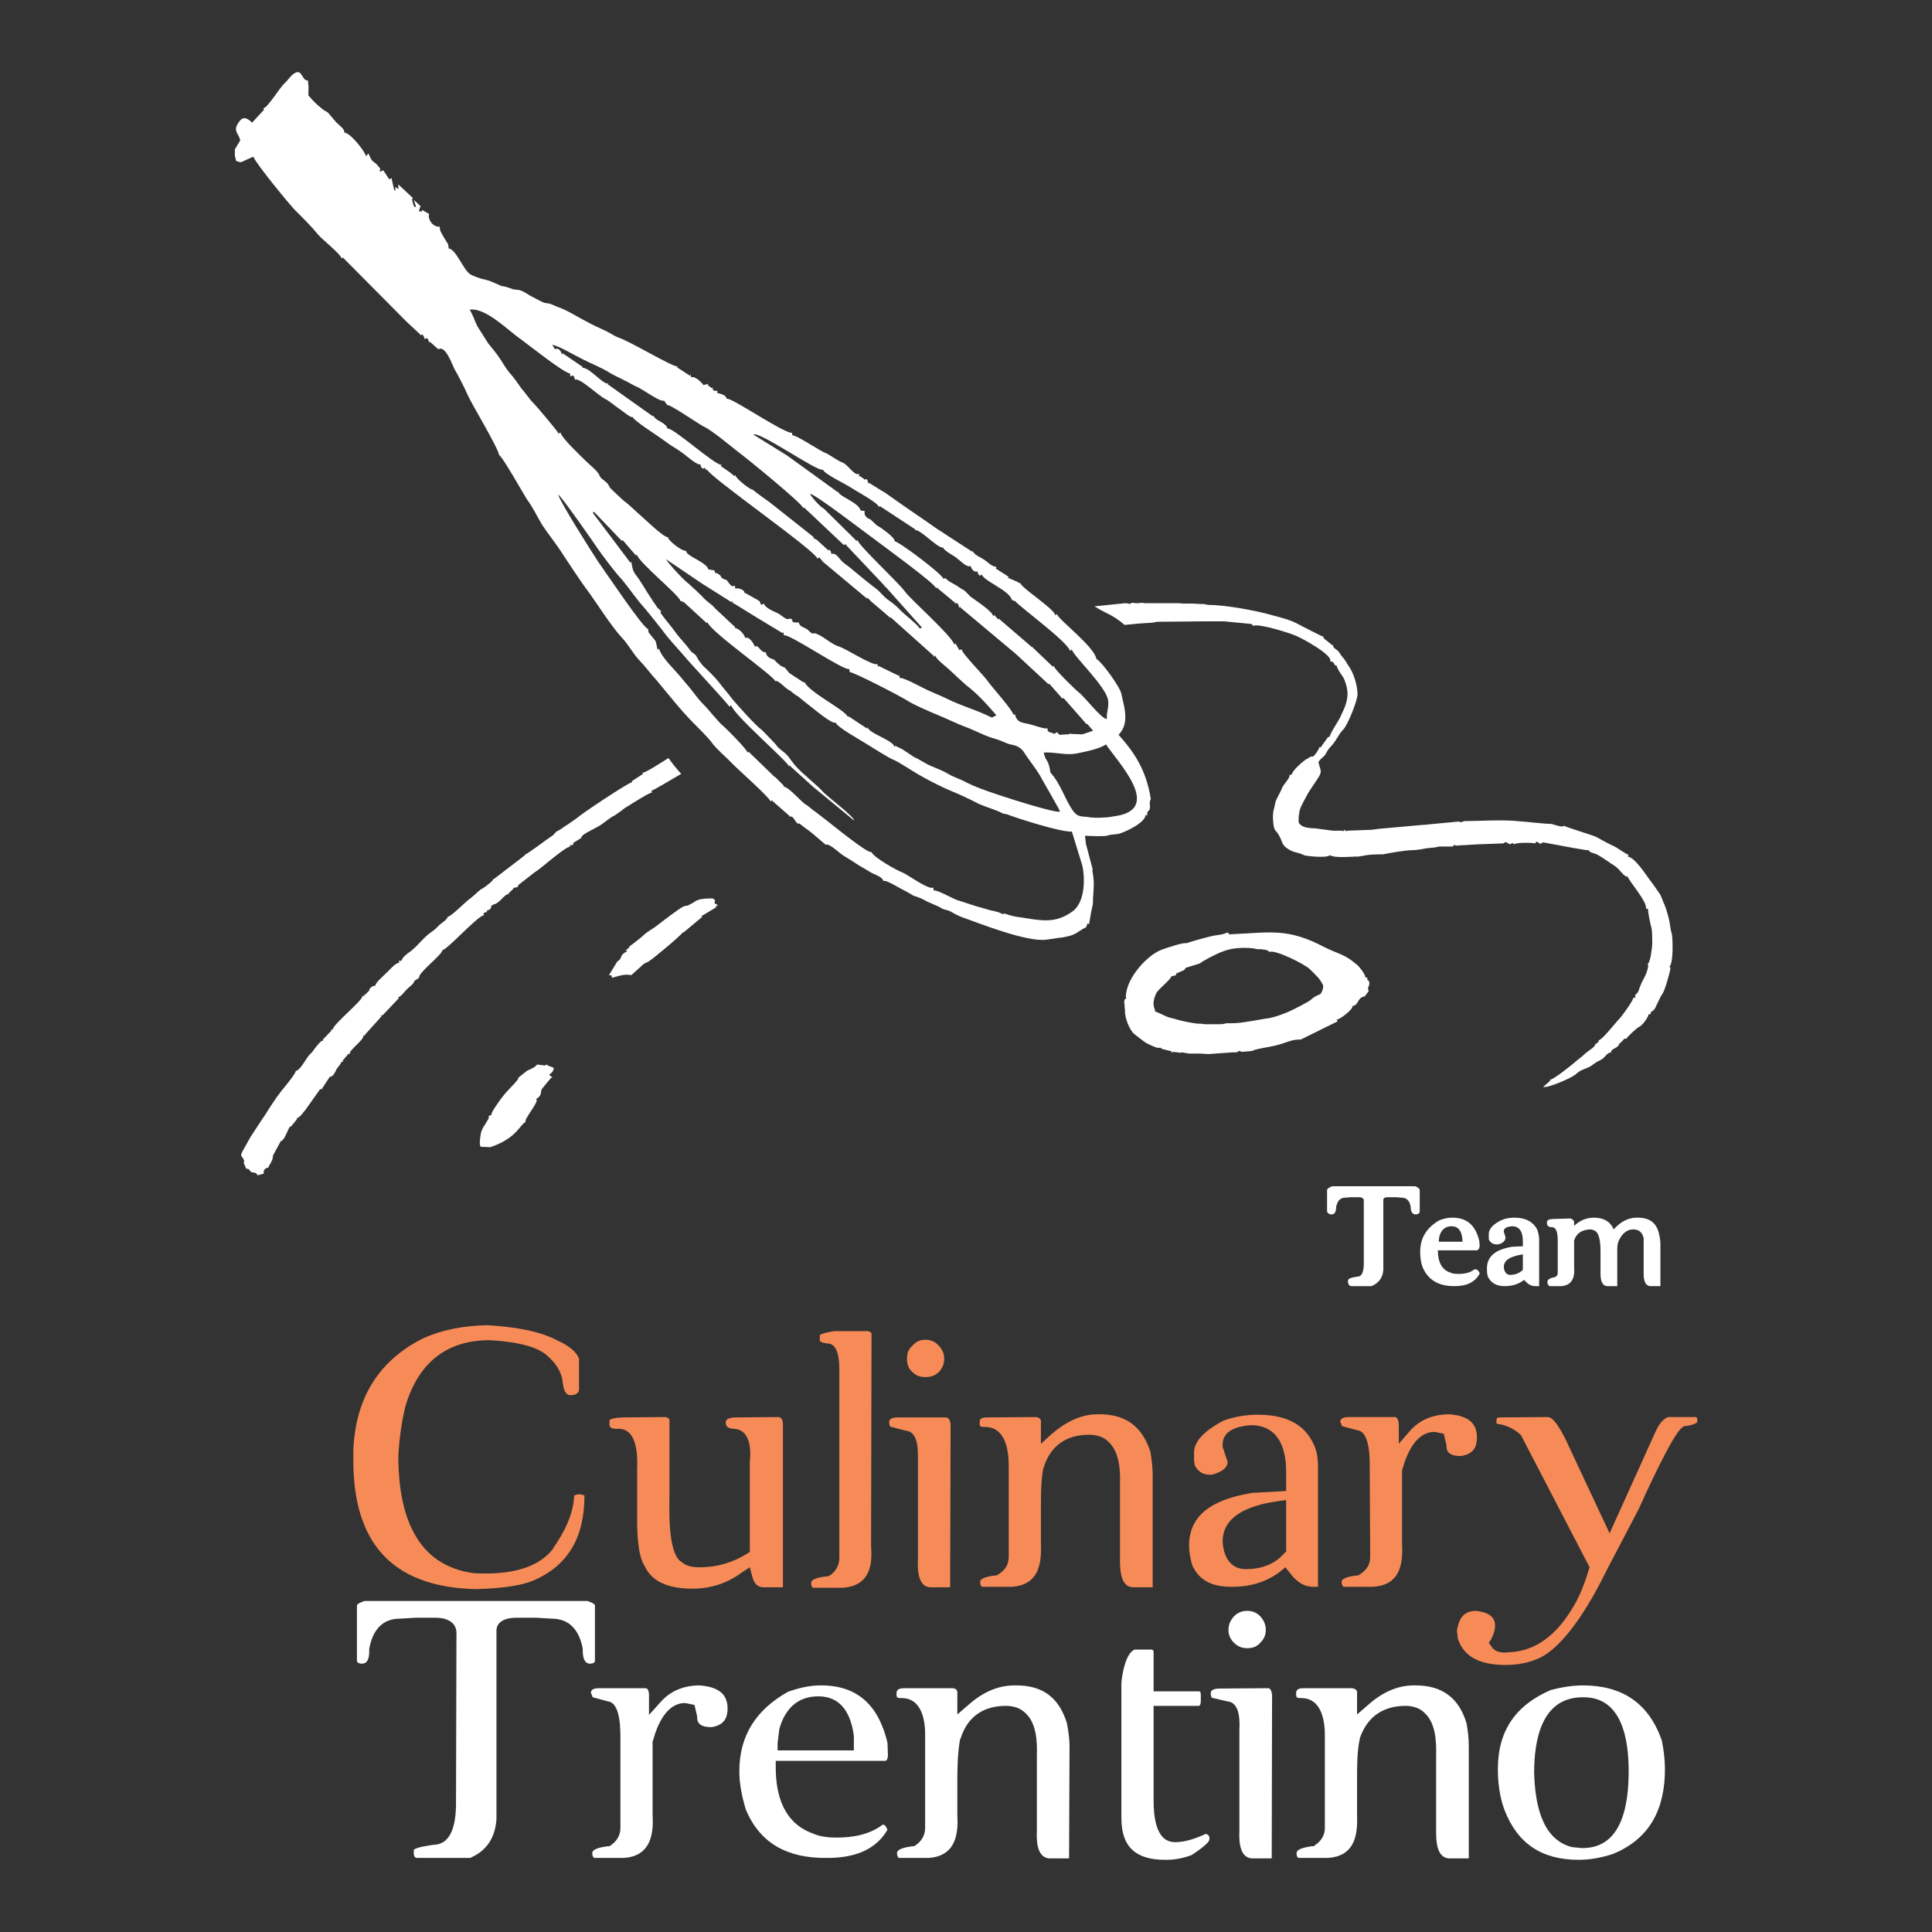 <?xml version="1.0" encoding="UTF-8"?>
<svg xmlns="http://www.w3.org/2000/svg" xmlns:xlink="http://www.w3.org/1999/xlink" width="16.617pt" height="16.617pt" viewBox="0 0 16.617 16.617" version="1.1">
<rect x="0" y="0" width="16.617" height="16.617" fill="#333333" stroke="none"/>
<g id="surface1">
<path style=" stroke:none;fill-rule:evenodd;fill:rgb(96.5%,54.5%,34.499%);fill-opacity:1;" d="M 12.695 13.855 C 12.586 13.855 12.547 13.926 12.531 14.023 L 12.539 14.094 C 12.598 14.277 12.773 14.32 12.949 14.32 C 13.055 14.32 13.156 14.301 13.246 14.258 C 13.488 14.137 13.711 13.727 13.824 13.496 C 13.914 13.324 14.004 13.152 14.094 12.98 C 14.137 12.883 14.387 12.332 14.469 12.277 L 14.477 12.27 L 14.488 12.266 C 14.508 12.266 14.59 12.25 14.598 12.23 L 14.598 12.207 C 14.598 12.195 14.594 12.188 14.582 12.188 L 14.348 12.188 C 14.293 12.207 14.262 12.266 14.238 12.316 L 13.844 13.188 L 13.465 12.379 C 13.445 12.34 13.371 12.191 13.316 12.188 L 12.895 12.191 C 12.879 12.191 12.875 12.195 12.871 12.211 L 12.871 12.242 C 12.871 12.242 12.875 12.242 12.875 12.246 C 12.949 12.254 13.016 12.285 13.074 12.336 L 13.082 12.344 L 13.672 13.48 L 13.664 13.504 C 13.629 13.621 13.582 13.746 13.512 13.852 C 13.391 14.047 13.219 14.203 12.977 14.211 C 12.918 14.219 12.855 14.211 12.824 14.156 L 12.805 14.129 L 12.824 14.102 C 12.844 14.062 12.859 14.023 12.859 13.98 C 12.859 13.891 12.773 13.863 12.695 13.855 "/>
<path style=" stroke:none;fill-rule:evenodd;fill:rgb(96.5%,54.5%,34.499%);fill-opacity:1;" d="M 11.559 13.648 L 11.812 13.648 C 12.027 13.633 12.07 13.477 12.059 13.281 L 12.059 12.645 L 12.062 12.637 C 12.098 12.508 12.176 12.316 12.336 12.316 L 12.344 12.316 L 12.418 12.332 L 12.441 12.43 L 12.441 12.438 C 12.441 12.512 12.504 12.523 12.566 12.523 C 12.66 12.508 12.703 12.461 12.703 12.363 C 12.703 12.219 12.598 12.176 12.469 12.164 C 12.332 12.164 12.215 12.207 12.125 12.309 L 12.031 12.418 L 12.031 12.273 C 12.031 12.25 12.031 12.188 11.996 12.188 L 11.609 12.188 C 11.574 12.188 11.531 12.191 11.527 12.227 L 11.543 12.266 L 11.672 12.301 C 11.789 12.312 11.781 12.566 11.781 12.645 L 11.785 13.391 C 11.785 13.457 11.754 13.504 11.699 13.539 L 11.688 13.547 L 11.676 13.551 C 11.648 13.551 11.539 13.566 11.539 13.605 C 11.539 13.625 11.543 13.641 11.559 13.648 "/>
<path style=" stroke:none;fill-rule:evenodd;fill:rgb(96.5%,54.5%,34.499%);fill-opacity:1;" d="M 11.336 13.648 L 11.336 12.609 C 11.336 12.539 11.324 12.465 11.289 12.402 C 11.195 12.219 11.012 12.168 10.816 12.168 C 10.719 12.168 10.617 12.184 10.523 12.219 C 10.426 12.27 10.27 12.367 10.27 12.492 L 10.27 12.562 L 10.277 12.605 C 10.305 12.656 10.344 12.684 10.406 12.684 L 10.422 12.684 C 10.48 12.668 10.555 12.641 10.559 12.574 L 10.516 12.445 L 10.516 12.422 C 10.516 12.297 10.656 12.266 10.754 12.258 L 10.758 12.258 C 10.992 12.258 11.062 12.449 11.062 12.656 L 11.062 12.824 L 10.773 12.84 C 10.508 12.883 10.227 12.984 10.227 13.293 C 10.227 13.348 10.238 13.406 10.254 13.461 C 10.316 13.602 10.438 13.648 10.59 13.648 L 10.598 13.648 C 10.75 13.648 10.891 13.609 11.012 13.516 L 11.055 13.48 L 11.09 13.523 C 11.141 13.594 11.207 13.648 11.297 13.648 Z M 10.516 13.258 C 10.516 13.008 10.805 12.938 11 12.91 L 11.062 12.902 L 11.062 13.344 L 11.047 13.359 C 10.961 13.457 10.844 13.496 10.715 13.496 C 10.578 13.496 10.523 13.383 10.516 13.262 L 10.516 13.258 "/>
<path style=" stroke:none;fill-rule:evenodd;fill:rgb(96.5%,54.5%,34.499%);fill-opacity:1;" d="M 9.539 12.406 C 9.629 12.492 9.637 12.652 9.633 12.762 L 9.633 13.414 C 9.633 13.504 9.637 13.664 9.762 13.652 L 9.914 13.652 L 9.914 12.688 C 9.914 12.621 9.906 12.555 9.895 12.488 C 9.824 12.27 9.684 12.164 9.457 12.164 L 9.441 12.164 C 9.289 12.164 9.156 12.238 9.043 12.336 L 8.953 12.418 L 8.953 12.223 C 8.953 12.199 8.93 12.191 8.91 12.188 L 8.5 12.191 C 8.465 12.191 8.426 12.191 8.426 12.23 L 8.426 12.246 C 8.426 12.273 8.445 12.273 8.469 12.273 C 8.652 12.273 8.676 12.477 8.676 12.613 L 8.676 13.391 C 8.676 13.457 8.645 13.504 8.59 13.539 L 8.578 13.547 L 8.566 13.551 C 8.539 13.551 8.43 13.566 8.43 13.605 C 8.43 13.625 8.434 13.641 8.449 13.648 L 8.703 13.648 C 8.918 13.633 8.961 13.477 8.953 13.281 L 8.953 12.969 C 8.953 12.859 8.953 12.738 8.973 12.629 L 8.977 12.625 L 8.977 12.621 C 9.035 12.434 9.172 12.34 9.367 12.34 C 9.434 12.34 9.496 12.359 9.539 12.406 "/>
<path style=" stroke:none;fill-rule:evenodd;fill:rgb(96.5%,54.5%,34.499%);fill-opacity:1;" d="M 8.176 12.246 C 8.172 12.227 8.164 12.191 8.137 12.191 L 7.734 12.191 C 7.707 12.191 7.648 12.191 7.648 12.23 L 7.648 12.246 L 7.656 12.27 L 7.789 12.305 C 7.898 12.312 7.895 12.469 7.895 12.543 L 7.895 13.414 C 7.891 13.504 7.895 13.664 8.02 13.652 L 8.172 13.652 Z M 8.121 11.688 C 8.121 11.641 8.105 11.605 8.074 11.574 C 8.043 11.539 8.004 11.523 7.961 11.523 C 7.914 11.523 7.879 11.539 7.848 11.574 C 7.812 11.605 7.801 11.641 7.801 11.688 C 7.801 11.73 7.812 11.77 7.848 11.801 C 7.879 11.832 7.914 11.844 7.961 11.844 C 8.004 11.844 8.043 11.832 8.074 11.801 C 8.105 11.77 8.121 11.73 8.121 11.688 "/>
<path style=" stroke:none;fill-rule:evenodd;fill:rgb(96.5%,54.5%,34.499%);fill-opacity:1;" d="M 7.496 11.469 C 7.492 11.457 7.477 11.453 7.465 11.449 L 7.176 11.449 C 7.152 11.453 7.07 11.465 7.051 11.484 L 7.051 11.527 C 7.051 11.547 7.105 11.555 7.121 11.555 C 7.219 11.559 7.219 11.727 7.219 11.793 L 7.219 13.398 C 7.219 13.465 7.188 13.516 7.137 13.551 L 7.113 13.559 C 7.086 13.559 6.977 13.574 6.977 13.613 C 6.977 13.633 6.98 13.648 6.992 13.656 L 7.25 13.656 C 7.461 13.641 7.508 13.492 7.492 13.301 "/>
<path style=" stroke:none;fill-rule:evenodd;fill:rgb(96.5%,54.5%,34.499%);fill-opacity:1;" d="M 6.309 12.289 C 6.453 12.293 6.461 12.465 6.449 12.574 L 6.449 13.348 L 6.426 13.363 C 6.301 13.441 6.164 13.48 6.02 13.48 C 5.965 13.48 5.906 13.473 5.867 13.438 C 5.738 13.371 5.758 12.957 5.758 12.855 L 5.758 12.215 C 5.758 12.199 5.738 12.191 5.723 12.188 L 5.367 12.191 C 5.352 12.191 5.242 12.195 5.242 12.219 L 5.242 12.254 C 5.242 12.293 5.297 12.289 5.32 12.289 C 5.488 12.289 5.484 12.535 5.48 12.645 L 5.48 13.066 C 5.48 13.176 5.484 13.363 5.539 13.461 L 5.539 13.465 L 5.543 13.465 C 5.613 13.629 5.797 13.664 5.957 13.664 C 6.113 13.664 6.258 13.617 6.383 13.523 L 6.449 13.48 L 6.469 13.555 C 6.484 13.617 6.512 13.656 6.582 13.652 L 6.734 13.652 L 6.734 12.266 C 6.734 12.234 6.734 12.188 6.691 12.188 L 6.344 12.191 C 6.312 12.191 6.242 12.191 6.242 12.234 C 6.242 12.277 6.27 12.285 6.309 12.289 "/>
<path style=" stroke:none;fill-rule:evenodd;fill:rgb(96.5%,54.5%,34.499%);fill-opacity:1;" d="M 4.98 11.961 L 4.98 11.688 C 4.957 11.617 4.867 11.562 4.805 11.535 C 4.629 11.438 4.387 11.41 4.191 11.398 C 3.996 11.402 3.805 11.434 3.629 11.516 C 3.242 11.715 3.059 12.039 3.039 12.469 L 3.039 12.547 C 3.035 13.262 3.363 13.648 4.086 13.668 C 4.238 13.664 4.438 13.652 4.578 13.598 C 4.898 13.465 5.027 13.207 5.027 12.863 C 5.02 12.859 4.996 12.852 4.98 12.852 C 4.969 12.852 4.945 12.859 4.938 12.863 C 4.934 13.023 4.848 13.188 4.758 13.316 L 4.758 13.32 C 4.602 13.52 4.312 13.543 4.082 13.531 L 4.078 13.531 C 3.566 13.465 3.434 13.012 3.426 12.559 C 3.426 12.527 3.426 12.496 3.43 12.465 C 3.438 12.344 3.457 12.223 3.484 12.105 C 3.59 11.738 3.824 11.527 4.211 11.527 C 4.355 11.535 4.602 11.559 4.711 11.664 C 4.777 11.723 4.832 11.797 4.84 11.891 C 4.844 11.926 4.855 12 4.906 12 C 4.941 12 4.965 11.992 4.98 11.961 "/>
<path style=" stroke:none;fill-rule:nonzero;fill:rgb(100%,100%,100%);fill-opacity:1;" d="M 12.172 10.203 C 12.199 10.215 12.211 10.223 12.211 10.238 L 12.211 10.422 C 12.207 10.438 12.195 10.445 12.176 10.445 C 12.148 10.445 12.133 10.422 12.133 10.379 C 12.125 10.328 12.098 10.301 12.055 10.301 L 12.004 10.297 L 11.941 10.297 C 11.91 10.297 11.898 10.305 11.898 10.32 L 11.898 10.918 C 11.895 10.988 11.859 11.035 11.797 11.062 L 11.625 11.062 C 11.609 11.062 11.598 11.051 11.594 11.031 L 11.594 11.016 C 11.594 10.996 11.621 10.988 11.676 10.98 C 11.711 10.98 11.727 10.945 11.73 10.879 L 11.73 10.324 C 11.73 10.309 11.715 10.297 11.688 10.297 L 11.621 10.297 L 11.57 10.301 C 11.527 10.301 11.504 10.328 11.492 10.379 C 11.492 10.422 11.48 10.445 11.453 10.445 C 11.434 10.445 11.422 10.438 11.414 10.422 L 11.414 10.238 C 11.414 10.223 11.43 10.215 11.457 10.203 "/>
<path style=" stroke:none;fill-rule:nonzero;fill:rgb(100%,100%,100%);fill-opacity:1;" d="M 12.488 10.473 L 12.492 10.473 C 12.617 10.473 12.691 10.539 12.723 10.672 L 12.727 10.715 C 12.723 10.742 12.715 10.754 12.695 10.754 L 12.367 10.754 C 12.367 10.855 12.402 10.922 12.473 10.945 C 12.488 10.953 12.512 10.957 12.543 10.957 C 12.602 10.957 12.648 10.945 12.68 10.918 L 12.691 10.918 C 12.707 10.918 12.719 10.93 12.727 10.953 C 12.688 11.027 12.617 11.062 12.512 11.062 L 12.508 11.062 C 12.371 11.062 12.281 11.008 12.234 10.895 C 12.219 10.852 12.215 10.809 12.215 10.766 C 12.215 10.648 12.27 10.559 12.379 10.496 C 12.418 10.48 12.457 10.473 12.488 10.473 Z M 12.375 10.676 L 12.375 10.68 L 12.578 10.68 L 12.578 10.656 C 12.57 10.582 12.539 10.547 12.484 10.547 C 12.43 10.547 12.395 10.578 12.379 10.637 "/>
<path style=" stroke:none;fill-rule:nonzero;fill:rgb(100%,100%,100%);fill-opacity:1;" d="M 13.238 11.062 L 13.203 11.062 C 13.168 11.062 13.137 11.043 13.109 11.008 C 13.066 11.043 13.008 11.062 12.945 11.062 L 12.941 11.062 C 12.871 11.062 12.824 11.035 12.797 10.98 C 12.789 10.953 12.789 10.93 12.789 10.91 C 12.789 10.809 12.859 10.746 13.008 10.723 L 13.098 10.719 L 13.098 10.676 C 13.098 10.59 13.066 10.547 13.004 10.547 C 12.957 10.551 12.934 10.566 12.934 10.59 L 12.934 10.594 L 12.949 10.641 C 12.949 10.672 12.926 10.695 12.883 10.703 L 12.875 10.703 C 12.844 10.703 12.82 10.691 12.805 10.66 L 12.805 10.613 C 12.805 10.57 12.84 10.531 12.91 10.496 C 12.945 10.48 12.984 10.473 13.027 10.473 C 13.121 10.473 13.184 10.508 13.219 10.57 C 13.23 10.598 13.238 10.629 13.238 10.66 Z M 12.934 10.898 C 12.938 10.941 12.957 10.965 12.988 10.965 C 13.035 10.965 13.07 10.949 13.098 10.922 L 13.098 10.789 C 12.988 10.805 12.934 10.84 12.934 10.898 "/>
<path style=" stroke:none;fill-rule:nonzero;fill:rgb(100%,100%,100%);fill-opacity:1;" d="M 13.766 10.762 C 13.766 10.664 13.75 10.605 13.719 10.586 C 13.703 10.578 13.688 10.574 13.676 10.574 C 13.602 10.578 13.559 10.609 13.539 10.668 L 13.539 10.906 C 13.547 11.004 13.508 11.055 13.43 11.062 L 13.328 11.062 C 13.316 11.055 13.309 11.043 13.309 11.027 C 13.309 11.004 13.332 10.992 13.375 10.984 C 13.391 10.977 13.398 10.965 13.398 10.945 L 13.398 10.672 C 13.398 10.594 13.383 10.555 13.348 10.555 C 13.32 10.555 13.305 10.543 13.305 10.52 L 13.305 10.512 C 13.305 10.492 13.328 10.484 13.371 10.484 L 13.508 10.48 C 13.527 10.488 13.539 10.496 13.539 10.516 L 13.539 10.543 C 13.59 10.496 13.645 10.473 13.711 10.473 C 13.793 10.473 13.852 10.508 13.879 10.574 C 13.938 10.508 14.004 10.473 14.078 10.473 L 14.086 10.473 C 14.191 10.473 14.25 10.52 14.27 10.617 C 14.277 10.645 14.281 10.672 14.281 10.703 L 14.281 11.062 L 14.207 11.062 C 14.16 11.066 14.137 11.031 14.137 10.957 L 14.137 10.648 C 14.125 10.598 14.094 10.574 14.047 10.574 C 13.996 10.574 13.957 10.605 13.926 10.664 C 13.914 10.688 13.91 10.715 13.91 10.746 L 13.91 11.062 L 13.836 11.062 C 13.789 11.066 13.766 11.031 13.766 10.957 "/>
<path style=" stroke:none;fill-rule:nonzero;fill:rgb(100%,100%,100%);fill-opacity:1;" d="M 13.34 14.535 C 13.039 14.664 12.883 14.883 12.883 15.215 C 12.883 15.332 12.898 15.453 12.938 15.562 C 13.051 15.859 13.262 15.996 13.578 15.996 C 13.68 15.996 13.777 15.977 13.875 15.945 C 14.195 15.812 14.32 15.555 14.32 15.215 C 14.32 15.133 14.309 15.047 14.293 14.969 C 14.18 14.648 13.953 14.496 13.613 14.496 C 13.523 14.496 13.43 14.512 13.34 14.535 Z M 13.195 15.25 C 13.195 14.965 13.258 14.598 13.613 14.598 L 13.621 14.598 C 13.957 14.598 14.008 14.973 14.008 15.234 C 14.008 15.5 13.961 15.895 13.613 15.895 L 13.602 15.895 L 13.523 15.887 L 13.52 15.887 C 13.246 15.816 13.203 15.484 13.195 15.25 "/>
<path style=" stroke:none;fill-rule:nonzero;fill:rgb(100%,100%,100%);fill-opacity:1;" d="M 12.258 14.738 C 12.348 14.824 12.355 14.98 12.352 15.094 L 12.352 15.746 C 12.352 15.836 12.355 15.992 12.48 15.984 L 12.633 15.984 L 12.633 15.02 C 12.633 14.953 12.625 14.883 12.613 14.82 C 12.547 14.602 12.402 14.496 12.176 14.496 L 12.16 14.496 C 12.008 14.496 11.875 14.566 11.762 14.668 L 11.672 14.746 L 11.672 14.555 C 11.672 14.531 11.648 14.523 11.629 14.52 L 11.219 14.52 C 11.184 14.52 11.148 14.523 11.148 14.562 L 11.148 14.578 C 11.148 14.605 11.164 14.605 11.191 14.605 C 11.371 14.605 11.398 14.809 11.395 14.945 L 11.395 15.723 C 11.395 15.785 11.363 15.836 11.309 15.871 L 11.301 15.879 L 11.285 15.879 C 11.262 15.883 11.152 15.895 11.152 15.938 C 11.152 15.957 11.152 15.969 11.168 15.98 L 11.422 15.98 C 11.637 15.965 11.68 15.809 11.672 15.613 L 11.672 15.301 C 11.672 15.191 11.672 15.066 11.695 14.957 L 11.695 14.953 C 11.758 14.766 11.895 14.672 12.09 14.672 C 12.152 14.672 12.215 14.691 12.258 14.738 "/>
<path style=" stroke:none;fill-rule:nonzero;fill:rgb(100%,100%,100%);fill-opacity:1;" d="M 10.941 14.578 C 10.938 14.559 10.934 14.52 10.906 14.52 L 10.504 14.523 C 10.473 14.523 10.414 14.523 10.414 14.562 L 10.414 14.578 L 10.422 14.602 L 10.555 14.633 C 10.664 14.641 10.664 14.797 10.66 14.875 L 10.66 15.746 C 10.656 15.836 10.66 15.992 10.785 15.984 L 10.938 15.984 Z M 10.887 14.02 C 10.887 13.973 10.871 13.938 10.84 13.902 C 10.809 13.871 10.773 13.855 10.727 13.855 C 10.68 13.855 10.645 13.871 10.613 13.902 C 10.582 13.938 10.566 13.973 10.566 14.02 C 10.566 14.062 10.582 14.098 10.613 14.129 C 10.645 14.16 10.68 14.176 10.727 14.176 C 10.773 14.176 10.809 14.164 10.84 14.129 C 10.871 14.098 10.887 14.062 10.887 14.02 "/>
<path style=" stroke:none;fill-rule:nonzero;fill:rgb(100%,100%,100%);fill-opacity:1;" d="M 9.645 14.473 L 9.645 15.637 C 9.645 15.887 9.77 15.996 10.02 15.996 L 10.039 15.996 C 10.109 15.996 10.18 15.98 10.246 15.957 C 10.281 15.934 10.402 15.855 10.402 15.82 L 10.402 15.805 C 10.402 15.789 10.387 15.777 10.371 15.773 C 10.293 15.809 10.199 15.844 10.113 15.844 L 10.105 15.844 C 9.934 15.844 9.922 15.602 9.922 15.48 L 9.922 14.672 L 10.309 14.672 C 10.324 14.672 10.328 14.648 10.328 14.633 L 10.328 14.582 C 10.328 14.562 10.328 14.547 10.309 14.547 L 9.922 14.547 L 9.922 14.207 C 9.922 14.184 9.898 14.188 9.879 14.188 L 9.758 14.188 C 9.68 14.223 9.652 14.398 9.645 14.473 "/>
<path style=" stroke:none;fill-rule:nonzero;fill:rgb(100%,100%,100%);fill-opacity:1;" d="M 8.824 14.738 C 8.914 14.824 8.922 14.98 8.918 15.094 L 8.918 15.746 C 8.914 15.836 8.918 15.992 9.043 15.984 L 9.195 15.984 L 9.199 15.02 C 9.199 14.953 9.188 14.883 9.176 14.82 C 9.109 14.602 8.969 14.496 8.742 14.496 L 8.727 14.496 C 8.57 14.496 8.438 14.566 8.324 14.668 L 8.234 14.746 L 8.234 14.555 C 8.234 14.531 8.215 14.523 8.195 14.52 L 7.785 14.52 C 7.75 14.52 7.711 14.523 7.711 14.562 L 7.711 14.578 C 7.711 14.605 7.727 14.605 7.754 14.605 C 7.934 14.605 7.961 14.809 7.957 14.945 L 7.957 15.723 C 7.957 15.785 7.926 15.836 7.875 15.871 L 7.863 15.879 L 7.852 15.879 C 7.824 15.883 7.715 15.895 7.715 15.938 C 7.715 15.957 7.719 15.969 7.73 15.98 L 7.988 15.98 C 8.199 15.965 8.246 15.809 8.234 15.613 L 8.234 15.301 C 8.234 15.191 8.238 15.066 8.258 14.957 L 8.262 14.953 C 8.32 14.766 8.457 14.672 8.652 14.672 C 8.719 14.672 8.777 14.691 8.824 14.738 "/>
<path style=" stroke:none;fill-rule:nonzero;fill:rgb(100%,100%,100%);fill-opacity:1;" d="M 6.777 14.551 C 6.508 14.703 6.359 14.922 6.359 15.234 C 6.359 15.348 6.383 15.457 6.414 15.562 C 6.539 15.863 6.781 15.98 7.098 15.98 L 7.113 15.98 C 7.324 15.98 7.523 15.926 7.633 15.738 C 7.625 15.719 7.613 15.695 7.602 15.695 L 7.59 15.695 C 7.477 15.781 7.332 15.805 7.195 15.805 C 7.125 15.805 7.051 15.797 6.992 15.77 C 6.742 15.68 6.672 15.445 6.672 15.199 L 6.672 15.145 L 7.613 15.145 C 7.633 15.145 7.637 15.113 7.637 15.094 L 7.633 14.988 C 7.559 14.68 7.387 14.496 7.062 14.496 L 7.055 14.496 C 6.961 14.496 6.863 14.52 6.777 14.551 Z M 6.688 14.992 L 6.703 14.871 C 6.75 14.703 6.855 14.59 7.039 14.59 C 7.242 14.59 7.32 14.75 7.344 14.93 L 7.344 15.055 L 6.688 15.055 "/>
<path style=" stroke:none;fill-rule:nonzero;fill:rgb(100%,100%,100%);fill-opacity:1;" d="M 5.109 15.98 L 5.367 15.98 C 5.578 15.965 5.625 15.805 5.613 15.613 L 5.613 14.977 L 5.617 14.969 C 5.652 14.84 5.73 14.648 5.891 14.648 L 5.895 14.648 L 5.973 14.664 L 5.996 14.762 L 5.996 14.77 C 5.996 14.844 6.059 14.855 6.121 14.855 C 6.215 14.84 6.258 14.789 6.258 14.695 C 6.258 14.551 6.152 14.508 6.02 14.496 C 5.887 14.496 5.77 14.539 5.68 14.641 L 5.582 14.75 L 5.582 14.605 C 5.582 14.582 5.586 14.52 5.551 14.52 L 5.164 14.52 C 5.129 14.52 5.086 14.52 5.082 14.559 L 5.098 14.598 L 5.227 14.633 C 5.344 14.645 5.336 14.898 5.336 14.977 L 5.336 15.723 C 5.336 15.785 5.305 15.836 5.254 15.871 L 5.242 15.879 L 5.23 15.879 C 5.203 15.883 5.094 15.895 5.094 15.938 C 5.094 15.957 5.098 15.969 5.109 15.98 "/>
<path style=" stroke:none;fill-rule:nonzero;fill:rgb(100%,100%,100%);fill-opacity:1;" d="M 3.73 15.867 C 3.699 15.871 3.582 15.887 3.559 15.91 L 3.559 15.945 C 3.562 15.965 3.566 15.98 3.59 15.98 L 4.043 15.98 C 4.188 15.918 4.258 15.805 4.27 15.648 L 4.27 14.027 C 4.27 13.938 4.363 13.914 4.438 13.914 L 4.613 13.914 L 4.746 13.922 C 4.906 13.922 4.984 14.031 5.012 14.18 L 5.012 14.188 C 5.012 14.23 5.016 14.309 5.074 14.309 C 5.094 14.309 5.109 14.305 5.117 14.289 L 5.117 13.809 C 5.117 13.793 5.074 13.777 5.051 13.77 L 3.137 13.77 C 3.113 13.777 3.07 13.793 3.07 13.809 L 3.07 14.289 C 3.078 14.305 3.094 14.309 3.113 14.309 C 3.176 14.309 3.176 14.23 3.176 14.188 L 3.176 14.18 C 3.203 14.031 3.281 13.922 3.438 13.922 L 3.574 13.914 L 3.75 13.914 C 3.832 13.914 3.918 13.945 3.926 14.035 L 3.926 14.039 L 3.922 15.535 C 3.918 15.664 3.895 15.863 3.73 15.867 "/>
<path style=" stroke:none;fill-rule:nonzero;fill:rgb(100%,100%,100%);fill-opacity:1;" d="M 10.594 8.035 C 10.566 8.035 10.594 8.031 10.578 8.039 L 10.559 8.02 C 10.535 8.031 10.504 8.039 10.469 8.043 C 10.434 8.047 10.41 8.055 10.379 8.062 C 10.359 8.066 10.207 8.109 10.207 8.113 C 10.18 8.102 10.027 8.156 10.004 8.164 C 9.875 8.203 9.688 8.41 9.684 8.566 C 9.684 8.59 9.68 8.57 9.688 8.586 C 9.656 8.598 9.676 8.641 9.672 8.652 L 9.676 8.691 C 9.672 8.75 9.715 8.863 9.758 8.895 C 9.793 8.922 9.816 8.941 9.844 8.961 C 9.863 8.977 9.945 9.012 9.957 9.012 L 9.988 9.012 L 9.988 9.02 L 10.078 9.043 L 10.074 9.055 C 10.074 9.055 10.09 9.047 10.09 9.047 L 10.156 9.055 L 10.164 9.051 L 10.23 9.062 L 10.328 9.062 L 10.395 9.066 L 10.602 9.051 L 10.637 9.051 L 10.656 9.039 L 10.684 9.047 L 10.77 9.039 C 10.801 9.02 10.91 9.008 10.973 8.992 C 11.066 8.969 11.109 8.938 11.188 8.941 L 11.504 8.785 L 11.496 8.77 C 11.523 8.77 11.641 8.68 11.633 8.652 C 11.688 8.648 11.672 8.578 11.738 8.57 L 11.773 8.523 C 11.773 8.523 11.766 8.508 11.766 8.508 C 11.766 8.484 11.781 8.477 11.777 8.453 C 11.777 8.422 11.75 8.438 11.762 8.41 L 11.742 8.406 C 11.75 8.387 11.68 8.297 11.66 8.289 C 11.566 8.207 11.504 8.203 11.395 8.148 C 11.074 7.98 10.938 8.02 10.594 8.035 Z M 10.324 8.285 C 10.328 8.273 10.469 8.199 10.516 8.184 C 10.594 8.152 10.695 8.148 10.773 8.156 L 10.816 8.164 L 10.844 8.164 C 10.855 8.168 10.902 8.164 10.918 8.188 C 10.965 8.164 11.223 8.293 11.266 8.336 C 11.324 8.395 11.348 8.41 11.379 8.473 C 11.387 8.484 11.371 8.539 11.355 8.551 C 11.336 8.559 11.305 8.57 11.281 8.594 C 11.258 8.617 11.137 8.676 11.098 8.695 C 11.047 8.719 10.961 8.75 10.91 8.758 C 10.867 8.762 10.805 8.777 10.719 8.789 C 10.648 8.801 10.613 8.801 10.555 8.801 C 10.535 8.801 10.531 8.809 10.492 8.809 L 10.359 8.809 L 10.332 8.805 L 10.305 8.805 C 10.27 8.801 10.188 8.789 10.113 8.766 C 10.09 8.758 10.055 8.754 10.031 8.742 C 10.016 8.734 9.938 8.699 9.934 8.699 C 9.941 8.68 9.895 8.648 9.945 8.543 C 9.961 8.508 10.07 8.426 10.074 8.398 L 10.117 8.387 L 10.113 8.375 L 10.184 8.344 L 10.199 8.324 Z M 9.793 5.188 C 9.809 5.184 9.828 5.184 9.848 5.188 L 10.141 5.188 L 10.168 5.191 L 10.25 5.191 L 10.328 5.195 L 10.355 5.195 C 10.363 5.195 10.375 5.203 10.402 5.203 C 10.535 5.203 10.793 5.25 10.918 5.285 C 10.973 5.301 11.082 5.324 11.156 5.363 C 11.176 5.375 11.383 5.48 11.387 5.48 L 11.379 5.492 L 11.383 5.488 L 11.461 5.551 L 11.465 5.547 C 11.469 5.578 11.48 5.574 11.508 5.598 C 11.527 5.621 11.531 5.633 11.547 5.652 C 11.574 5.68 11.586 5.711 11.609 5.742 C 11.641 5.793 11.676 5.891 11.676 5.973 C 11.676 6.023 11.59 6.242 11.551 6.277 C 11.512 6.316 11.492 6.375 11.445 6.422 C 11.418 6.449 11.41 6.473 11.398 6.492 C 11.379 6.516 11.355 6.527 11.34 6.555 C 11.355 6.629 11.379 6.629 11.332 6.699 C 11.305 6.738 11.281 6.777 11.254 6.816 C 11.246 6.832 11.191 6.93 11.184 6.953 C 11.172 6.98 11.164 7.066 11.172 7.078 C 11.203 7.125 11.27 7.121 11.316 7.125 L 11.465 7.145 L 11.543 7.145 C 11.559 7.145 11.539 7.168 11.562 7.137 L 11.582 7.152 L 11.582 7.145 L 11.797 7.137 L 11.855 7.129 L 12.246 7.094 C 12.266 7.094 12.262 7.094 12.293 7.09 L 12.461 7.074 L 12.547 7.066 C 12.555 7.066 12.551 7.074 12.574 7.07 C 12.582 7.066 12.59 7.062 12.605 7.062 C 12.699 7.062 12.879 7.051 13.012 7.059 C 13.168 7.07 13.27 7.086 13.34 7.086 C 13.348 7.086 13.41 7.109 13.438 7.109 C 13.441 7.109 13.453 7.102 13.453 7.102 C 13.461 7.113 13.703 7.184 13.73 7.199 C 13.781 7.227 13.844 7.262 13.879 7.277 C 13.914 7.293 13.992 7.352 14.008 7.352 L 14 7.367 C 14.062 7.375 14.156 7.523 14.191 7.57 C 14.223 7.609 14.246 7.648 14.27 7.68 C 14.293 7.711 14.301 7.754 14.316 7.781 C 14.328 7.809 14.344 7.863 14.352 7.895 C 14.367 7.953 14.363 7.98 14.379 8.031 C 14.387 8.066 14.395 8.285 14.359 8.312 C 14.367 8.332 14.367 8.309 14.367 8.332 C 14.363 8.363 14.32 8.516 14.301 8.543 C 14.285 8.566 14.27 8.598 14.254 8.633 C 14.246 8.645 14.242 8.664 14.227 8.684 C 14.207 8.703 14.191 8.703 14.199 8.723 L 14.18 8.723 C 14.176 8.754 14.121 8.824 14.098 8.832 C 14.078 8.84 13.992 8.922 13.988 8.934 L 13.961 8.934 L 13.969 8.938 L 13.926 8.98 L 13.922 8.973 C 13.938 9.012 13.844 9.02 13.859 9.051 C 13.82 9.055 13.812 9.086 13.785 9.105 C 13.746 9.133 13.754 9.117 13.707 9.152 C 13.656 9.195 13.602 9.191 13.555 9.238 C 13.523 9.27 13.305 9.363 13.273 9.348 L 13.332 9.297 L 13.336 9.301 L 13.328 9.289 C 13.363 9.285 13.512 9.164 13.535 9.145 C 13.574 9.109 13.598 9.098 13.637 9.059 C 13.664 9.035 13.73 9 13.719 8.977 L 13.727 8.98 L 13.754 8.953 L 13.746 8.949 C 13.781 8.945 13.887 8.805 13.918 8.773 C 13.945 8.75 14.055 8.594 14.047 8.582 L 14.066 8.582 C 14.055 8.547 14.082 8.555 14.094 8.52 C 14.094 8.512 14.121 8.449 14.121 8.449 C 14.141 8.414 14.188 8.324 14.172 8.289 C 14.195 8.281 14.211 8.141 14.211 8.117 L 14.211 8.109 C 14.211 8.07 14.211 8.004 14.203 7.977 C 14.199 7.969 14.168 7.824 14.176 7.816 L 14.156 7.816 C 14.176 7.762 14 7.566 14 7.539 C 13.977 7.547 13.941 7.496 13.922 7.477 C 13.879 7.434 13.871 7.441 13.832 7.41 C 13.805 7.391 13.773 7.371 13.746 7.355 C 13.715 7.336 13.672 7.336 13.664 7.312 L 13.645 7.312 L 13.531 7.293 L 13.277 7.246 C 13.258 7.25 13.281 7.238 13.25 7.258 L 13.215 7.238 L 13.203 7.254 C 13.172 7.246 13.035 7.246 13.023 7.262 L 13.008 7.25 L 12.988 7.262 L 12.949 7.242 L 12.93 7.254 L 12.711 7.262 L 12.523 7.273 C 12.52 7.273 12.508 7.266 12.508 7.266 L 12.496 7.281 L 12.395 7.281 C 12.395 7.277 12.359 7.285 12.34 7.289 C 12.309 7.293 12.289 7.293 12.262 7.297 C 12.227 7.305 12.176 7.312 12.152 7.312 C 12.086 7.312 11.957 7.336 11.895 7.348 C 11.883 7.348 11.82 7.348 11.781 7.352 C 11.738 7.355 11.688 7.371 11.664 7.367 C 11.637 7.367 11.48 7.383 11.438 7.355 C 11.418 7.383 11.23 7.363 11.215 7.355 C 11.172 7.332 11.137 7.336 11.09 7.309 C 11.023 7.27 11.035 7.25 11.004 7.191 C 10.969 7.125 10.957 7.164 10.949 7.047 C 10.945 6.977 10.961 6.953 10.969 6.902 C 10.977 6.871 11.016 6.809 11.027 6.777 C 11.035 6.75 11.102 6.688 11.09 6.664 L 11.109 6.664 C 11.113 6.629 11.207 6.547 11.234 6.531 C 11.254 6.523 11.262 6.512 11.273 6.508 C 11.289 6.504 11.285 6.516 11.301 6.5 C 11.312 6.492 11.348 6.441 11.348 6.426 L 11.367 6.426 L 11.363 6.422 L 11.422 6.34 L 11.438 6.336 C 11.43 6.32 11.527 6.18 11.531 6.16 C 11.562 6.094 11.59 6.039 11.59 5.965 C 11.59 5.934 11.582 5.891 11.559 5.836 C 11.543 5.809 11.492 5.742 11.5 5.727 C 11.465 5.727 11.488 5.691 11.441 5.688 C 11.465 5.633 11.195 5.488 11.148 5.469 C 11.105 5.449 10.828 5.359 10.777 5.383 L 10.766 5.367 L 10.527 5.344 C 10.5 5.344 10.422 5.344 10.395 5.344 L 10.367 5.344 L 9.953 5.348 C 9.949 5.348 9.934 5.352 9.918 5.355 L 9.797 5.363 L 9.672 5.375 C 9.629 5.336 9.578 5.301 9.512 5.27 C 9.48 5.254 9.449 5.238 9.414 5.215 L 9.68 5.188 L 9.707 5.191 C 9.707 5.191 9.719 5.195 9.719 5.195 L 9.734 5.184 L 9.77 5.188 Z M 5.859 6.656 C 5.746 6.723 5.613 6.801 5.602 6.801 L 5.609 6.816 C 5.586 6.816 5.465 6.895 5.438 6.91 C 5.418 6.926 5.375 6.945 5.355 6.965 C 5.355 6.965 5.297 7.008 5.289 7.012 C 5.238 7.035 5.191 7.086 5.137 7.113 C 5.105 7.133 4.992 7.18 5 7.207 L 4.93 7.25 C 4.934 7.266 4.93 7.27 4.898 7.27 L 4.906 7.281 C 4.855 7.285 4.652 7.473 4.602 7.5 L 4.457 7.613 L 4.453 7.629 L 4.414 7.637 L 4.418 7.641 L 4.379 7.68 L 4.371 7.676 L 4.379 7.688 C 4.332 7.691 4.301 7.773 4.238 7.781 L 4.238 7.785 L 4.223 7.793 C 4.23 7.812 4.211 7.828 4.184 7.832 L 4.191 7.844 C 4.164 7.848 4.152 7.852 4.164 7.871 C 4.109 7.875 3.848 8.168 3.805 8.172 C 3.801 8.215 3.59 8.371 3.605 8.41 L 3.562 8.438 C 3.566 8.457 3.52 8.488 3.5 8.508 C 3.48 8.527 3.445 8.578 3.422 8.578 L 3.43 8.586 L 3.293 8.73 L 3.273 8.738 L 3.281 8.742 L 3.137 8.902 L 3.145 8.906 L 3.125 8.906 C 3.137 8.941 2.996 9.035 3.008 9.066 L 2.988 9.066 L 2.992 9.07 L 2.945 9.125 L 2.953 9.133 L 2.934 9.133 C 2.938 9.148 2.906 9.176 2.895 9.195 C 2.883 9.219 2.867 9.262 2.836 9.262 L 2.77 9.363 L 2.773 9.367 L 2.754 9.367 L 2.629 9.543 C 2.617 9.555 2.578 9.617 2.551 9.617 L 2.555 9.625 L 2.504 9.688 C 2.48 9.68 2.457 9.805 2.414 9.816 L 2.348 9.938 C 2.348 9.992 2.305 10.027 2.309 10.043 C 2.273 10.043 2.262 10.078 2.27 10.094 L 2.215 10.109 C 2.207 10.082 2.176 10.086 2.164 10.082 C 2.141 10.07 2.156 10.055 2.117 10.051 L 2.094 9.996 L 2.102 9.992 C 2.09 9.934 2.051 9.961 2.094 9.887 C 2.117 9.848 2.133 9.816 2.156 9.777 C 2.195 9.719 2.234 9.656 2.285 9.582 C 2.316 9.531 2.375 9.441 2.414 9.391 C 2.43 9.371 2.551 9.227 2.543 9.211 C 2.582 9.207 2.629 9.109 2.66 9.074 C 2.688 9.047 2.699 9.031 2.715 9.008 C 2.73 8.992 2.758 8.949 2.781 8.949 L 2.777 8.941 L 2.852 8.863 L 2.844 8.855 L 2.863 8.855 C 2.852 8.82 3.129 8.598 3.117 8.566 L 3.137 8.566 L 3.133 8.555 L 3.137 8.551 L 3.148 8.555 L 3.145 8.551 L 3.172 8.523 L 3.176 8.527 C 3.168 8.508 3.199 8.477 3.23 8.477 C 3.223 8.457 3.297 8.395 3.32 8.371 C 3.348 8.348 3.398 8.281 3.434 8.281 L 3.43 8.266 L 3.438 8.262 L 3.449 8.266 L 3.469 8.234 L 3.496 8.207 L 3.504 8.215 L 3.5 8.203 C 3.559 8.172 3.621 8.09 3.68 8.039 C 3.719 8.008 3.734 8.004 3.77 7.965 C 3.785 7.945 3.855 7.906 3.848 7.887 C 3.883 7.883 4.012 7.746 4.051 7.723 C 4.086 7.695 4.129 7.648 4.152 7.641 C 4.176 7.625 4.246 7.574 4.242 7.559 L 4.246 7.562 L 4.516 7.355 L 4.512 7.352 C 4.535 7.348 4.707 7.215 4.75 7.188 C 4.77 7.176 4.777 7.152 4.801 7.145 C 4.809 7.141 4.84 7.121 4.855 7.109 C 4.871 7.102 4.957 7.039 4.969 7.031 C 4.988 7.008 5.41 6.727 5.438 6.727 L 5.43 6.711 L 5.434 6.719 L 5.531 6.656 L 5.523 6.648 C 5.555 6.645 5.656 6.578 5.75 6.52 C 5.781 6.566 5.82 6.613 5.859 6.656 "/>
<path style=" stroke:none;fill-rule:nonzero;fill:rgb(100%,100%,100%);fill-opacity:1;" d="M 9.621 6.32 C 9.719 6.219 9.668 6.078 9.645 5.969 C 9.637 5.914 9.477 5.691 9.43 5.668 C 9.414 5.562 9.105 5.332 9.09 5.281 L 9.078 5.293 C 9.062 5.23 8.789 5.062 8.773 5.012 L 8.766 5.016 L 8.75 5.004 L 8.668 4.969 L 8.676 4.961 L 8.566 4.891 L 8.57 4.875 C 8.527 4.875 8.492 4.828 8.457 4.809 C 8.426 4.789 8.375 4.77 8.367 4.738 L 8.363 4.746 L 8.051 4.543 L 7.996 4.504 L 7.785 4.359 L 7.613 4.238 L 7.574 4.215 L 7.473 4.152 L 7.469 4.16 C 7.461 4.121 7.453 4.113 7.43 4.129 L 7.434 4.121 L 7.395 4.094 L 7.391 4.102 L 7.387 4.074 C 7.352 4.098 7.301 4.004 7.25 3.98 C 7.207 3.965 7.129 3.906 7.098 3.895 C 7.059 3.883 6.84 3.734 6.816 3.746 L 6.812 3.723 C 6.738 3.727 6.281 3.41 6.25 3.43 C 6.242 3.391 6.188 3.387 6.168 3.379 L 6.172 3.363 C 6.137 3.359 6.125 3.363 6.133 3.332 L 6.125 3.34 L 6.086 3.312 L 6.094 3.301 L 6.051 3.312 C 6.031 3.285 5.973 3.23 5.945 3.246 L 5.938 3.211 L 5.938 3.234 L 5.824 3.16 L 5.828 3.152 C 5.781 3.156 5.418 2.934 5.316 2.902 C 5.285 2.891 5.234 2.855 5.188 2.836 C 5.168 2.828 5.07 2.781 5.059 2.773 C 4.988 2.738 4.871 2.664 4.809 2.645 C 4.734 2.617 4.754 2.613 4.684 2.605 C 4.668 2.602 4.598 2.562 4.559 2.543 C 4.516 2.516 4.484 2.492 4.441 2.492 C 4.391 2.488 4.371 2.465 4.316 2.461 C 4.312 2.461 4.219 2.414 4.176 2.406 C 4.133 2.398 4.059 2.371 4.039 2.355 C 3.98 2.309 3.922 2.145 3.859 2.137 L 3.855 2.102 C 3.855 2.102 3.789 2 3.785 1.977 L 3.781 1.949 C 3.723 1.957 3.676 1.883 3.691 1.84 L 3.629 1.805 L 3.629 1.793 L 3.629 1.82 L 3.602 1.816 L 3.617 1.773 L 3.559 1.719 L 3.578 1.777 C 3.559 1.793 3.551 1.746 3.547 1.727 C 3.539 1.695 3.543 1.727 3.551 1.703 L 3.426 1.586 L 3.426 1.625 L 3.398 1.609 L 3.402 1.637 L 3.391 1.637 L 3.367 1.531 L 3.348 1.543 L 3.297 1.465 L 3.266 1.477 L 3.27 1.449 C 3.238 1.414 3.25 1.418 3.207 1.387 C 3.184 1.367 3.184 1.344 3.168 1.32 L 3.148 1.344 C 3.137 1.297 3.008 1.137 2.961 1.141 C 2.969 1.113 2.918 1.078 2.895 1.055 C 2.879 1.039 2.824 0.969 2.816 0.965 C 2.773 0.941 2.781 0.945 2.73 0.902 C 2.688 0.863 2.684 0.855 2.652 0.82 C 2.652 0.793 2.656 0.742 2.652 0.73 L 2.648 0.691 C 2.602 0.699 2.602 0.613 2.555 0.621 C 2.512 0.629 2.473 0.695 2.449 0.715 C 2.414 0.742 2.297 0.934 2.266 0.93 L 2.27 0.953 L 2.266 0.949 L 2.168 1.055 C 2.121 1.008 2.086 1 2.051 1.055 C 2 1.129 2.055 1.148 2.066 1.207 L 2.02 1.285 L 2.02 1.34 L 2.031 1.383 C 2.043 1.391 2.066 1.395 2.074 1.395 C 2.082 1.391 2.176 1.348 2.18 1.348 C 2.191 1.395 2.492 1.762 2.539 1.809 C 2.602 1.871 2.684 1.953 2.738 2.02 C 2.773 2.062 2.93 2.184 2.938 2.223 L 2.949 2.215 L 3.496 2.766 L 3.617 2.879 L 3.613 2.887 C 3.633 2.867 3.645 2.883 3.652 2.918 C 3.672 2.898 3.684 2.914 3.691 2.945 L 3.707 2.934 L 3.699 2.941 L 3.77 3.004 C 3.832 2.965 3.891 3.141 3.91 3.176 C 3.934 3.215 4.004 3.352 4.023 3.398 C 4.055 3.473 4.281 3.844 4.293 3.914 C 4.324 3.93 4.496 4.238 4.531 4.293 C 4.586 4.367 4.617 4.438 4.664 4.516 C 4.699 4.57 4.766 4.656 4.809 4.719 C 4.895 4.848 4.984 4.988 5.07 5.102 C 5.137 5.195 5.266 5.398 5.352 5.488 C 5.398 5.535 5.453 5.633 5.5 5.68 C 5.539 5.719 5.598 5.797 5.648 5.852 C 5.75 5.973 5.852 6.105 5.961 6.215 C 6 6.254 6.102 6.355 6.125 6.391 C 6.168 6.449 6.242 6.508 6.293 6.562 C 6.336 6.609 6.621 6.859 6.629 6.895 L 6.637 6.883 L 6.793 7.02 L 6.789 7.027 C 6.828 7 6.844 7.102 6.875 7.082 L 6.914 7.113 L 6.953 7.141 L 6.992 7.172 L 7.102 7.266 C 7.121 7.25 7.195 7.312 7.223 7.336 C 7.266 7.371 7.312 7.391 7.355 7.422 C 7.406 7.457 7.422 7.461 7.477 7.496 C 7.516 7.523 7.586 7.535 7.598 7.578 C 7.617 7.562 7.738 7.641 7.773 7.656 C 7.809 7.676 7.832 7.688 7.855 7.703 C 7.871 7.707 7.914 7.723 7.945 7.738 C 7.996 7.77 8.059 7.785 8.105 7.816 C 8.121 7.824 8.156 7.828 8.176 7.84 C 8.211 7.859 8.23 7.871 8.27 7.887 C 8.422 7.941 8.832 8.105 9 8.082 L 9.109 8.066 L 9.145 8.062 C 9.176 8.055 9.215 8.047 9.23 8.039 C 9.27 8.023 9.301 7.992 9.34 7.977 L 9.355 7.941 L 9.367 7.949 C 9.367 7.949 9.387 7.828 9.391 7.816 C 9.406 7.758 9.398 7.762 9.402 7.711 C 9.41 7.605 9.41 7.57 9.395 7.484 L 9.398 7.477 L 9.34 7.258 L 9.332 7.188 C 9.383 7.191 9.496 7.195 9.52 7.188 L 9.551 7.18 L 9.621 7.172 C 9.68 7.156 9.855 7.074 9.852 7.008 L 9.867 7.016 C 9.863 6.961 9.887 6.988 9.891 6.945 C 9.891 6.906 9.883 6.906 9.898 6.871 C 9.859 6.629 9.762 6.477 9.621 6.32 Z M 9.352 6.227 L 9.402 6.285 L 9.309 6.316 L 9.203 6.312 L 9.207 6.305 C 9.188 6.316 9.207 6.316 9.18 6.316 L 9.113 6.32 L 9.09 6.297 L 9.07 6.312 C 9.039 6.297 9 6.301 9.012 6.266 C 8.973 6.27 8.883 6.234 8.848 6.227 C 8.801 6.215 8.746 6.219 8.73 6.145 L 8.715 6.145 C 8.703 6.098 8.531 5.91 8.496 5.859 C 8.465 5.812 8.266 5.613 8.273 5.586 L 8.25 5.59 L 8.219 5.535 L 8.207 5.543 C 8.188 5.469 7.832 5.156 7.785 5.09 C 7.738 5.02 7.387 4.695 7.375 4.645 L 7.359 4.656 L 7.363 4.648 L 7.082 4.371 C 7.059 4.367 6.965 4.258 6.969 4.25 C 6.992 4.234 7.453 4.59 7.52 4.637 C 7.586 4.688 8.039 5.016 8.051 5.059 L 8.066 5.047 L 8.059 5.055 L 8.219 5.188 L 8.211 5.195 C 8.234 5.18 8.242 5.188 8.25 5.227 L 8.266 5.211 L 8.258 5.223 L 8.738 5.625 L 9.016 5.883 L 9.012 5.891 L 9.023 5.879 L 9.137 6.008 L 9.148 6.004 L 9.344 6.227 Z M 9.512 6.402 C 9.617 6.559 9.992 6.945 9.613 7.016 L 9.57 7.023 C 9.512 7.035 9.414 7.035 9.383 7.031 C 9.305 7.016 9.273 7.039 9.223 6.965 C 9.16 6.875 9.121 6.738 9.035 6.645 C 9.016 6.52 8.996 6.559 8.977 6.473 C 9.066 6.465 9.168 6.5 9.262 6.48 C 9.293 6.473 9.457 6.445 9.512 6.402 Z M 7.613 5.043 L 7.93 5.398 L 7.91 5.406 C 7.895 5.371 7.762 5.273 7.73 5.234 C 7.695 5.199 7.668 5.18 7.629 5.152 C 7.59 5.121 7.574 5.094 7.539 5.066 C 7.477 5.02 7.406 4.961 7.344 4.91 C 7.312 4.879 7.27 4.855 7.242 4.828 C 7.219 4.805 7.184 4.746 7.152 4.766 C 7.145 4.734 7.137 4.719 7.113 4.738 L 7.121 4.73 L 7.023 4.641 L 6.996 4.629 L 7 4.621 L 6.625 4.324 L 6.512 4.242 L 6.473 4.211 C 6.457 4.215 6.332 4.121 6.324 4.086 L 6.316 4.094 L 6.277 4.062 L 6.199 4.008 L 6.207 3.996 C 6.168 4.02 5.777 3.664 5.742 3.688 C 5.727 3.629 5.633 3.621 5.621 3.574 L 5.617 3.582 L 5.227 3.305 L 5.234 3.297 C 5.195 3.32 5.07 3.156 5.008 3.164 L 5.012 3.156 L 4.84 3.039 L 4.832 3.047 C 4.824 3.012 4.797 2.988 4.773 3.004 L 4.75 2.965 C 4.816 2.98 4.918 3.043 4.996 3.082 C 5.094 3.133 5.156 3.152 5.246 3.207 C 5.289 3.234 5.34 3.254 5.367 3.27 C 5.395 3.281 5.457 3.32 5.48 3.328 C 5.516 3.34 5.684 3.465 5.711 3.445 L 5.738 3.484 C 5.758 3.473 6 3.641 6.051 3.668 C 6.121 3.699 6.273 3.828 6.344 3.883 C 6.414 3.934 6.898 4.328 6.91 4.371 L 6.926 4.359 L 6.918 4.367 L 7.258 4.688 L 7.254 4.691 L 7.27 4.68 L 7.609 5.039 L 7.605 5.051 Z M 8.043 5.637 C 8.051 5.672 8.145 5.738 8.176 5.77 C 8.199 5.793 8.285 5.871 8.312 5.895 C 8.406 5.965 8.492 6.062 8.57 6.152 L 8.531 6.172 C 8.391 6.102 8.273 6.074 8.141 6.008 C 8.07 5.973 8.008 5.953 7.926 5.91 C 7.898 5.895 7.754 5.82 7.738 5.832 L 7.734 5.805 L 7.73 5.812 L 7.555 5.727 L 7.551 5.738 L 7.547 5.711 C 7.512 5.734 7.27 5.574 7.211 5.559 C 7.156 5.543 7.086 5.477 7.027 5.453 C 6.988 5.438 7.004 5.457 6.98 5.445 C 6.961 5.434 6.953 5.418 6.938 5.41 C 6.906 5.391 6.879 5.391 6.871 5.355 L 6.82 5.352 C 6.805 5.297 6.789 5.332 6.766 5.324 C 6.746 5.316 6.715 5.289 6.695 5.277 C 6.676 5.266 6.582 5.234 6.57 5.191 C 6.531 5.219 6.551 5.18 6.523 5.164 L 6.406 5.098 L 6.402 5.105 C 6.41 5.066 6.336 5.055 6.324 5.062 L 6.32 5.035 C 6.301 5.051 6.289 5.039 6.27 5.016 C 6.23 4.965 6.27 5.004 6.219 4.977 C 6.18 4.953 6.223 4.969 6.18 4.938 C 6.145 4.914 6.156 4.949 6.145 4.906 L 6.094 4.898 C 6.074 4.832 5.895 4.781 5.902 4.738 C 5.863 4.742 5.742 4.645 5.746 4.621 C 5.703 4.621 5.535 4.453 5.492 4.418 C 5.457 4.387 5.402 4.332 5.367 4.309 C 5.348 4.293 5.266 4.215 5.25 4.199 C 5.238 4.184 5.238 4.168 5.211 4.145 C 5.18 4.117 5.172 4.121 5.156 4.09 C 5.145 4.055 5.07 3.996 5.043 3.969 C 4.992 3.918 4.832 3.77 4.82 3.719 L 4.805 3.73 C 4.801 3.715 4.621 3.5 4.59 3.469 C 4.566 3.449 4.5 3.355 4.484 3.34 C 4.453 3.297 4.426 3.254 4.383 3.207 C 4.348 3.164 4.324 3.121 4.301 3.086 C 4.27 3.039 4.227 2.988 4.199 2.953 C 4.164 2.898 4.137 2.855 4.105 2.805 C 4.082 2.758 4.066 2.703 4.039 2.664 C 4.176 2.641 4.371 2.844 4.48 2.918 C 4.539 2.961 4.859 3.215 4.902 3.211 L 4.906 3.238 C 4.93 3.223 4.938 3.23 4.945 3.266 C 4.98 3.242 5.152 3.406 5.203 3.43 C 5.242 3.449 5.289 3.492 5.332 3.52 C 5.359 3.539 5.43 3.598 5.441 3.586 C 5.453 3.621 5.656 3.746 5.723 3.797 C 5.773 3.836 5.828 3.863 5.879 3.902 C 5.91 3.926 6.004 4.008 6.023 3.992 C 6.031 4.027 6.043 4.039 6.062 4.023 L 6.074 4.043 L 6.082 4.039 C 6.098 4.098 7.012 4.734 7.031 4.805 L 7.047 4.793 L 7.078 4.832 L 7.453 5.145 L 7.449 5.152 L 7.461 5.141 L 7.496 5.176 L 7.652 5.309 L 7.645 5.316 L 7.66 5.309 L 8.031 5.641 L 8.027 5.652 Z M 7.309 5.781 C 7.336 5.777 7.762 5.996 7.812 6.031 C 7.855 6.059 8.004 6.125 8.055 6.145 C 8.133 6.176 8.234 6.227 8.309 6.254 C 8.402 6.289 8.473 6.332 8.562 6.355 C 8.605 6.367 8.664 6.398 8.688 6.402 C 8.734 6.41 8.77 6.422 8.801 6.461 C 8.859 6.551 8.926 6.629 8.965 6.707 C 8.984 6.742 9.117 6.969 9.117 6.98 C 9.086 7 8.602 6.844 8.484 6.801 C 8.418 6.777 8.379 6.762 8.312 6.73 C 8.258 6.699 8.199 6.684 8.156 6.656 C 8.102 6.625 8.074 6.617 8.012 6.59 C 7.961 6.57 7.902 6.527 7.863 6.512 L 7.762 6.445 L 7.699 6.414 L 7.695 6.426 C 7.68 6.363 7.477 6.312 7.461 6.254 L 7.457 6.266 L 7.297 6.16 L 7.293 6.168 C 7.277 6.109 6.953 5.953 6.918 5.863 L 6.914 5.871 L 6.789 5.789 L 6.75 5.742 C 6.711 5.73 6.691 5.707 6.66 5.676 C 6.648 5.664 6.598 5.668 6.586 5.609 C 6.539 5.617 6.527 5.539 6.492 5.562 C 6.48 5.527 6.438 5.469 6.41 5.488 C 6.402 5.453 6.352 5.402 6.32 5.402 L 6.324 5.395 L 6.152 5.234 C 6.117 5.191 6.082 5.18 6.039 5.129 C 6.027 5.117 5.941 5.035 5.926 5.023 C 5.883 4.992 5.766 4.867 5.727 4.809 L 6.039 5.02 L 6.293 5.18 L 6.301 5.168 L 6.305 5.195 L 6.309 5.188 L 6.523 5.32 L 6.73 5.445 L 6.738 5.438 L 6.742 5.465 C 6.777 5.441 7.266 5.777 7.305 5.754 Z M 9.219 7.152 L 9.309 7.445 C 9.328 7.523 9.344 7.754 9.223 7.84 C 9.102 7.926 9.004 7.926 8.855 7.902 C 8.773 7.887 8.738 7.891 8.645 7.859 C 8.617 7.852 8.645 7.875 8.602 7.852 C 8.586 7.844 8.562 7.84 8.551 7.836 C 8.52 7.832 8.488 7.82 8.449 7.809 C 8.383 7.793 8.312 7.766 8.234 7.742 C 8.195 7.73 8.055 7.648 8.031 7.66 L 8.027 7.633 C 7.992 7.66 7.797 7.516 7.762 7.504 C 7.723 7.492 7.512 7.375 7.496 7.328 C 7.469 7.348 7.164 7.098 7.113 7.059 C 7.078 7.031 7.051 7.012 7.016 6.984 C 6.98 6.961 6.957 6.934 6.922 6.914 C 6.883 6.887 6.777 6.762 6.738 6.766 L 6.742 6.758 L 6.664 6.68 L 6.668 6.676 L 6.656 6.688 L 6.66 6.68 L 6.438 6.465 L 6.43 6.473 C 6.422 6.441 6.242 6.262 6.227 6.25 C 6.176 6.211 6.098 6.102 6.035 6.043 C 6.012 6.02 5.953 5.941 5.941 5.926 C 5.906 5.883 5.883 5.859 5.852 5.82 C 5.797 5.754 5.688 5.652 5.668 5.578 L 5.656 5.59 L 5.641 5.52 C 5.637 5.508 5.578 5.441 5.578 5.438 L 5.574 5.41 C 5.531 5.402 5.215 4.93 5.148 4.836 C 5.086 4.742 4.816 4.316 4.801 4.254 C 4.828 4.266 5.129 4.699 5.141 4.719 C 5.176 4.77 5.285 4.914 5.324 4.957 C 5.371 5.004 5.445 5.113 5.504 5.184 C 5.566 5.254 5.637 5.344 5.695 5.418 C 5.75 5.496 5.824 5.57 5.887 5.645 C 5.938 5.707 6.27 6.062 6.273 6.078 L 6.289 6.066 C 6.309 6.148 6.773 6.547 6.785 6.59 L 6.801 6.578 L 6.793 6.586 L 6.992 6.766 L 7.348 7.059 C 7.34 7.016 7.113 6.852 7.07 6.801 C 7.051 6.777 6.953 6.695 6.93 6.672 C 6.883 6.633 6.84 6.59 6.801 6.535 C 6.754 6.461 6.703 6.453 6.672 6.402 C 6.672 6.402 6.562 6.285 6.551 6.277 C 6.504 6.246 6.344 6.066 6.301 6.016 C 6.258 5.957 6.227 5.926 6.176 5.859 C 6.152 5.828 6.082 5.758 6.047 5.727 C 6.027 5.703 6 5.668 5.996 5.656 C 5.98 5.617 5.957 5.625 5.934 5.59 C 5.891 5.531 5.848 5.492 5.812 5.441 C 5.777 5.391 5.727 5.336 5.688 5.281 C 5.672 5.258 5.695 5.27 5.68 5.25 C 5.68 5.25 5.656 5.23 5.652 5.223 C 5.641 5.203 5.617 5.176 5.602 5.148 C 5.559 5.086 5.547 5.059 5.5 4.988 C 5.453 4.918 5.445 4.93 5.43 4.832 L 5.422 4.84 L 5.098 4.41 L 5.109 4.402 L 5.348 4.652 L 5.355 4.645 L 5.469 4.777 L 5.477 4.77 C 5.496 4.84 5.84 5.117 5.852 5.168 L 5.883 5.18 L 6.078 5.359 L 6.086 5.352 C 6.105 5.43 6.656 5.812 6.668 5.859 C 6.695 5.844 6.75 5.922 6.797 5.941 C 6.805 5.949 6.84 5.977 6.867 5.992 C 6.887 6.008 6.91 6.027 6.93 6.043 C 6.973 6.074 7.156 6.234 7.188 6.215 C 7.199 6.254 7.391 6.359 7.434 6.387 C 7.465 6.406 7.652 6.523 7.676 6.531 C 7.723 6.547 7.867 6.645 7.918 6.672 C 8 6.719 8.109 6.773 8.176 6.801 C 8.27 6.84 8.328 6.867 8.418 6.914 C 8.445 6.926 8.52 6.953 8.543 6.961 C 8.555 6.965 8.602 6.984 8.609 6.988 C 8.641 7.008 8.629 6.992 8.672 7.008 C 8.73 7.031 9.125 7.16 9.219 7.152 Z M 9.219 5.586 C 9.23 5.641 9.512 5.902 9.531 6.023 C 9.539 6.086 9.516 6.121 9.52 6.184 C 9.477 6.188 9.328 5.992 9.281 5.957 C 9.262 5.945 9.066 5.754 9.062 5.727 L 9.047 5.738 L 9.051 5.73 L 8.875 5.562 L 8.863 5.57 L 8.871 5.562 L 8.594 5.324 L 8.598 5.316 L 8.586 5.328 L 8.551 5.289 L 8.543 5.301 C 8.535 5.254 8.383 5.16 8.344 5.129 C 8.328 5.113 8.305 5.086 8.293 5.078 C 8.273 5.066 8.262 5.062 8.238 5.043 C 8.203 5.02 8.152 5 8.133 4.973 L 8.113 4.977 C 8.105 4.938 7.73 4.656 7.695 4.656 C 7.703 4.625 7.562 4.527 7.543 4.52 L 7.484 4.465 C 7.465 4.461 7.426 4.438 7.438 4.395 L 7.402 4.391 C 7.387 4.32 7.203 4.266 7.211 4.227 L 7.207 4.234 L 6.824 3.957 L 6.77 3.918 L 6.48 3.738 C 6.527 3.703 7.039 4.066 7.078 4.039 C 7.09 4.078 7.277 4.164 7.32 4.195 C 7.375 4.23 7.551 4.324 7.562 4.363 L 7.566 4.352 L 7.875 4.555 L 7.867 4.562 C 7.906 4.539 8.059 4.715 8.113 4.711 C 8.125 4.742 8.203 4.777 8.23 4.801 C 8.262 4.824 8.32 4.887 8.348 4.867 C 8.355 4.898 8.383 4.926 8.406 4.914 C 8.414 4.945 8.426 4.961 8.445 4.941 C 8.457 4.996 8.684 5.078 8.703 5.16 L 8.734 5.172 C 8.75 5.203 9.184 5.52 9.203 5.598 "/>
<path style=" stroke:none;fill-rule:nonzero;fill:rgb(100%,100%,100%);fill-opacity:1;" d="M 5.539 8.289 L 5.578 8.27 C 5.598 8.262 5.871 8.035 5.871 8.02 L 5.879 8.02 L 6.043 7.883 L 6.027 7.883 L 6.164 7.801 L 6.152 7.797 L 6.176 7.785 C 6.176 7.785 6.152 7.773 6.152 7.773 C 6.137 7.762 6.156 7.75 6.148 7.742 L 6.137 7.73 C 6.125 7.723 6.02 7.73 6 7.742 C 5.977 7.75 5.98 7.758 5.914 7.789 C 5.906 7.789 5.883 7.793 5.879 7.797 C 5.852 7.805 5.68 7.938 5.645 7.965 C 5.617 7.988 5.566 8.012 5.527 8.051 C 5.516 8.062 5.426 8.133 5.406 8.145 L 5.418 8.145 L 5.379 8.176 L 5.398 8.18 C 5.316 8.219 5.363 8.238 5.309 8.27 L 5.238 8.387 L 5.262 8.391 L 5.262 8.41 C 5.359 8.383 5.379 8.379 5.43 8.387 "/>
<path style=" stroke:none;fill-rule:nonzero;fill:rgb(100%,100%,100%);fill-opacity:1;" d="M 4.523 9.648 C 4.492 9.641 4.652 9.461 4.609 9.453 C 4.668 9.422 4.645 9.391 4.66 9.367 C 4.68 9.344 4.727 9.281 4.754 9.258 C 4.754 9.262 4.734 9.258 4.738 9.258 L 4.723 9.242 C 4.75 9.23 4.766 9.195 4.762 9.188 C 4.754 9.172 4.707 9.172 4.707 9.156 L 4.684 9.164 L 4.621 9.156 C 4.605 9.168 4.609 9.172 4.586 9.184 L 4.531 9.211 L 4.457 9.27 C 4.477 9.273 4.363 9.379 4.328 9.426 C 4.312 9.445 4.211 9.582 4.23 9.586 L 4.199 9.602 C 4.219 9.605 4.184 9.648 4.172 9.672 C 4.156 9.691 4.141 9.727 4.137 9.742 C 4.129 9.789 4.121 9.832 4.133 9.863 L 4.215 9.867 L 4.25 9.855 C 4.449 9.777 4.469 9.676 4.523 9.648 "/>
</g>
</svg>
